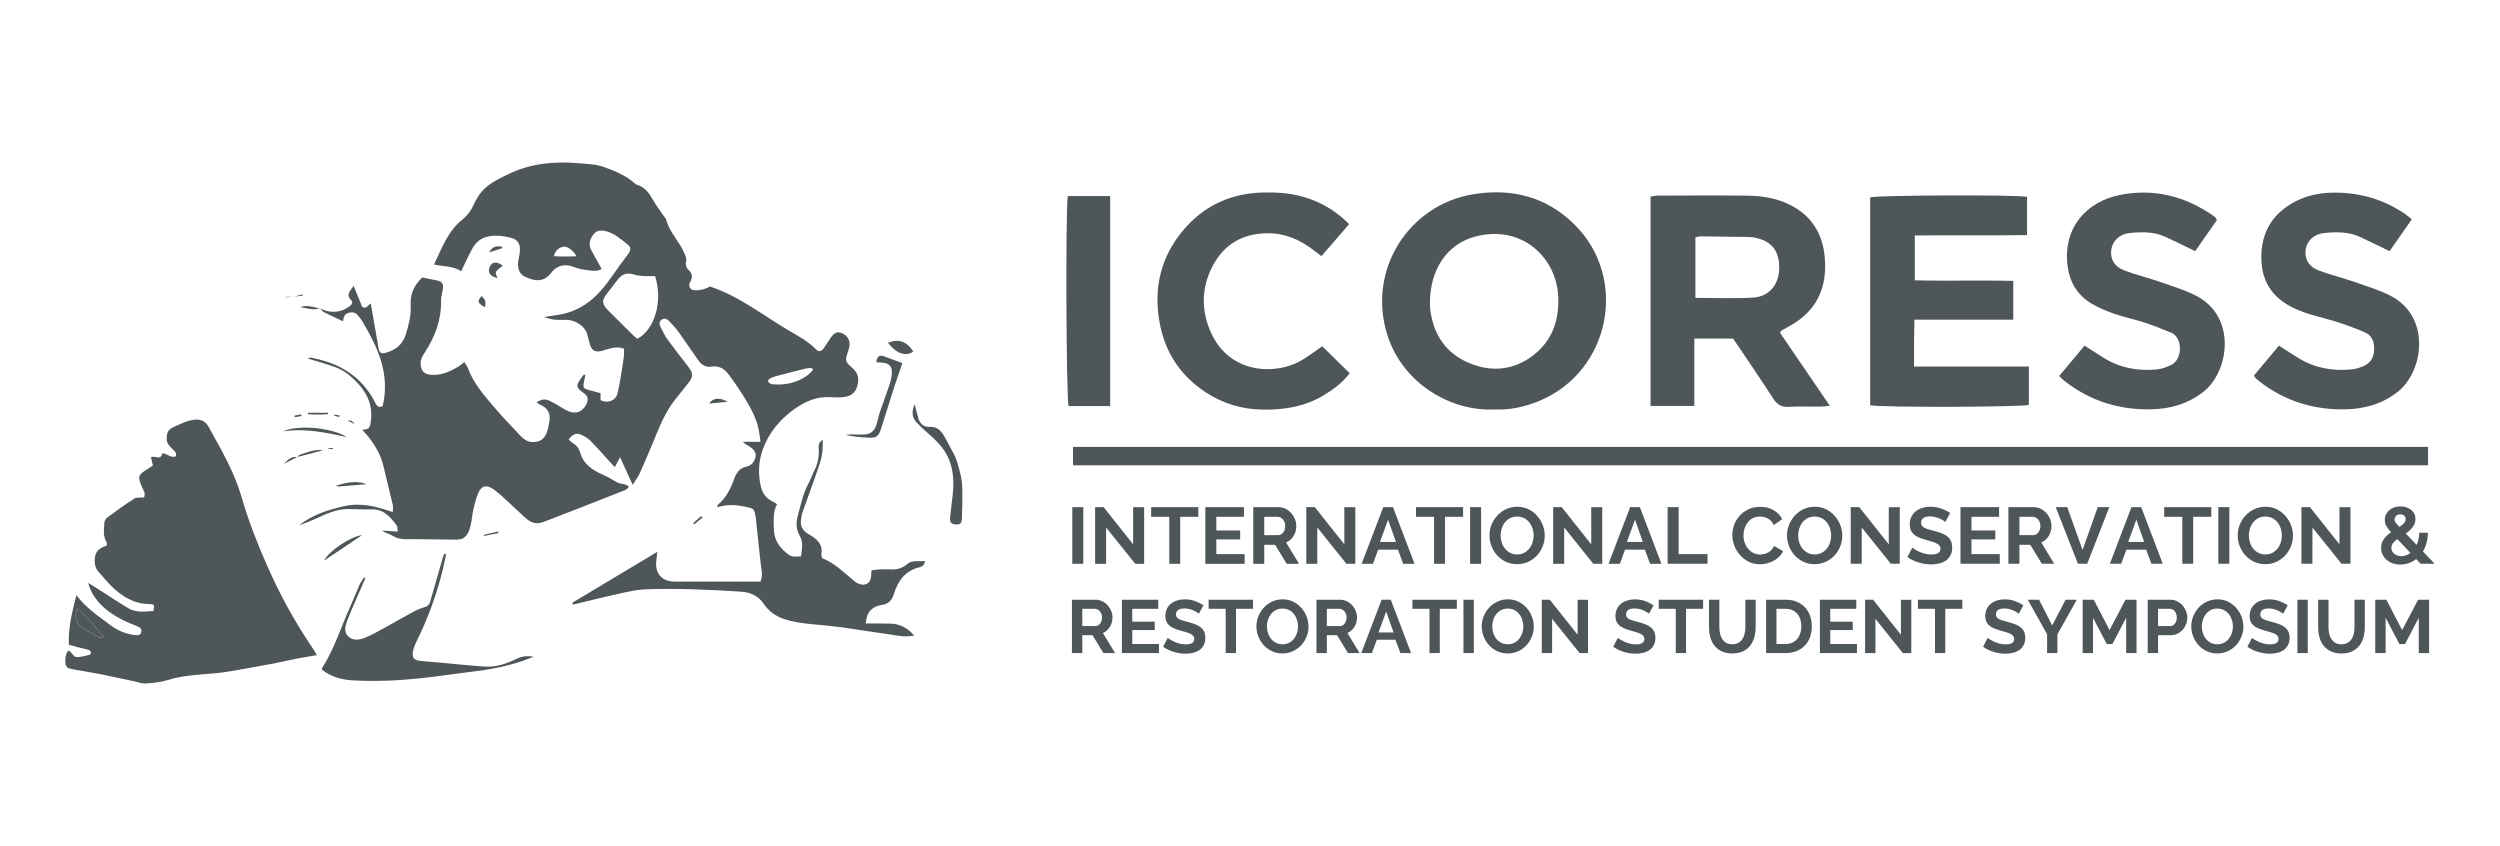 <?xml version="1.0" encoding="UTF-8"?>
<!DOCTYPE svg PUBLIC "-//W3C//DTD SVG 1.1//EN" "http://www.w3.org/Graphics/SVG/1.1/DTD/svg11.dtd">
<!-- Creator: CorelDRAW -->
<svg xmlns="http://www.w3.org/2000/svg" xml:space="preserve" width="461px" height="156px" style="shape-rendering:geometricPrecision; text-rendering:geometricPrecision; image-rendering:optimizeQuality; fill-rule:evenodd; clip-rule:evenodd"
viewBox="0 0 461 156"
 xmlns:xlink="http://www.w3.org/1999/xlink">
 <defs>
  <style type="text/css">
   <![CDATA[
    .fil0 {fill:none}
    .fil1 {fill:#4E565A}
    .fil2 {fill:#4E565A;fill-rule:nonzero}
   ]]>
  </style>
 </defs>
 <g id="Layer_x0020_1">
  <rect class="fil0" x="-0" y="-5.94024e-005" width="461" height="156"/>
  <g id="_256113544">
   <g>
    <path id="_259873312" class="fil1" d="M106.303 47.263c-0.647,-1.197 -1.729,-1.897 -2.453,-1.763 -0.856,0.16 -1.517,0.782 -1.716,1.746 1.343,0.084 2.655,0.059 4.169,0.016zm43.606 20.985c-0.058,-0.124 -0.115,-0.248 -0.172,-0.373 -0.39,0.026 -0.794,-0.007 -1.168,0.085 -1.823,0.447 -3.64,0.922 -5.456,1.399 -0.346,0.091 -0.698,0.203 -1.01,0.372 -0.206,0.112 -0.48,0.343 -0.482,0.523 -0.002,0.176 0.276,0.404 0.481,0.518 0.184,0.102 0.437,0.098 0.661,0.111 2.127,0.133 4.116,-0.314 5.902,-1.498 0.462,-0.306 0.83,-0.755 1.242,-1.138zm-29.11 -17.332c-0.727,0 -1.441,0.031 -2.152,-0.01 -0.53,-0.031 -1.075,-0.091 -1.58,-0.248 -1.428,-0.443 -2.286,-0.218 -3.207,0.956 -0.612,0.781 -1.181,1.595 -1.806,2.364 -1.151,1.416 -1.136,2.038 0.182,3.358 1.498,1.501 3.005,2.992 4.514,4.482 0.249,0.245 0.526,0.463 0.766,0.673 3.242,-1.758 4.75,-6.941 3.284,-11.574zm-61.761 5.937c2.056,1.097 4.052,0.671 5.41,-0.364 0.394,-0.3 0.729,-0.73 0.312,-1.135 -1.054,-1.023 -0.152,-1.749 0.455,-2.637 0.53,1.302 1.058,2.605 1.574,3.875 0.751,0.453 1.042,-0.276 1.579,-0.661 0.493,2.834 0.964,5.528 1.427,8.223 0.159,0.928 0.49,1.148 1.394,0.88 1.735,-0.513 3.034,-1.458 3.61,-3.292 0.556,-1.767 1.019,-3.512 0.929,-5.404 -0.104,-2.185 0.593,-3.642 2.114,-5.177 0.899,0.182 1.704,0.372 2.519,0.504 1.191,0.192 1.522,0.701 1.253,1.888 -0.148,0.654 -0.288,1.329 -0.279,1.994 0.045,3.46 -1.119,6.522 -2.958,9.381 -0.437,0.68 -0.871,1.342 -0.814,2.238 0.078,1.246 0.635,1.838 1.922,1.942 1.898,0.154 3.509,-0.602 5.068,-1.533 0.344,-0.206 0.64,-0.49 1.062,-0.819 0.249,0.416 0.534,0.761 0.681,1.157 0.979,2.641 2.768,4.748 4.547,6.844 1.576,1.856 3.253,3.629 4.929,5.396 0.643,0.678 1.323,1.34 2.399,1.359 1.319,0.023 2.191,-0.475 2.67,-1.798 0.244,-0.672 0.384,-1.393 0.482,-2.104 0.201,-1.472 -0.341,-2.364 -1.72,-2.996 -0.186,-0.086 -0.35,-0.22 -0.644,-0.407 0.825,-0.623 1.6,-0.673 2.369,-0.309 0.806,0.38 1.581,0.835 2.335,1.312 0.815,0.515 1.623,0.957 2.644,0.831 1.135,-0.14 2.29,-1.666 2.014,-2.768 -0.058,-0.231 -0.277,-0.442 -0.465,-0.615 -0.266,-0.242 -0.595,-0.416 -0.858,-0.66 -0.614,-0.573 -0.673,-0.926 -0.239,-1.668 0.261,-0.446 0.597,-0.848 0.899,-1.27 0.093,0.037 0.187,0.074 0.28,0.111 -0.093,0.456 -0.188,0.912 -0.278,1.369 -0.175,0.897 -0.039,1.125 0.829,1.359 0.733,0.198 1.469,0.386 2.253,0.591 0,0.466 0,0.896 0,1.312 1.382,0.618 2.774,0.106 3.123,-1.262 0.375,-1.476 0.581,-2.996 0.838,-4.501 0.144,-0.841 0.26,-1.687 0.355,-2.535 0.044,-0.39 0.008,-0.79 0.008,-1.202 -1.464,-0.545 -2.741,0.015 -4.017,0.381 -1.174,0.338 -1.909,0.028 -2.254,-1.113 -0.195,-0.644 -0.336,-1.304 -0.517,-1.953 -0.392,-1.404 -2.075,-2.587 -3.748,-2.633 -0.723,-0.02 -1.451,0.028 -2.17,-0.034 -0.67,-0.058 -1.33,-0.221 -2.014,-0.506 0.798,-0.118 1.595,-0.241 2.394,-0.353 2.472,-0.348 4.645,-1.354 6.529,-2.983 2.008,-1.737 3.427,-3.953 4.947,-6.088 0.524,-0.735 1.09,-1.44 1.607,-2.179 0.573,-0.819 0.56,-1.263 -0.202,-1.854 -1.133,-0.881 -2.212,-1.853 -3.642,-2.286 -1.087,-0.329 -1.935,-0.247 -2.487,0.458 -0.67,0.857 -1.05,1.825 -0.502,2.887 0.617,1.195 1.3,2.356 1.967,3.554 -1.013,0.584 -2.054,0.261 -3.054,0.154 -0.748,-0.08 -1.494,-0.309 -2.205,-0.569 -1.614,-0.588 -3.075,-0.204 -4.025,1.08 -1.401,1.894 -3.196,1.583 -4.943,0.734 -1.019,-0.495 -1.406,-1.755 -1.127,-3.07 0.14,-0.657 0.274,-1.333 0.274,-1.999 0,-1.223 -0.633,-1.848 -1.825,-2.123 -1.423,-0.329 -2.822,-0.507 -4.275,-0.141 -1.294,0.326 -2.131,1.172 -2.726,2.262 -0.73,1.339 -1.354,2.737 -2.014,4.09 -1.495,-1.027 -3.261,-0.834 -5.001,-1.249 1.43,-2.974 2.515,-6.109 5.204,-8.269 0.891,-0.716 1.591,-1.583 2.049,-2.653 0.265,-0.617 0.617,-1.203 0.982,-1.769 1.318,-2.04 3.47,-2.993 5.518,-3.988 4.095,-1.991 8.492,-2.377 12.97,-1.991 1.572,0.136 3.221,0.184 4.67,0.717 1.983,0.729 4.001,1.532 5.624,2.999 0.099,0.09 0.206,0.198 0.327,0.231 1.528,0.422 2.334,1.564 3.064,2.87 0.637,1.139 1.46,2.174 2.201,3.255 0.052,0.075 0.142,0.135 0.162,0.215 0.59,2.435 2.525,4.15 3.428,6.419 0.198,0.499 0.447,0.914 0.259,1.533 -0.116,0.384 0.072,1.06 0.371,1.33 0.823,0.745 0.921,1.471 0.369,2.39 -0.128,0.213 -0.16,0.546 -0.098,0.789 0.057,0.222 0.262,0.493 0.468,0.575 0.768,0.306 2.553,-0.063 3.282,-0.599 5.291,1.733 9.608,5.174 14.29,7.957 1.858,1.105 3.8,2.098 5.341,3.683 0.442,0.455 0.986,0.324 1.368,-0.225 0.437,-0.628 0.837,-1.282 1.269,-1.914 0.696,-1.016 1.233,-1.236 2.117,-0.889 0.957,0.376 1.538,1.364 1.366,2.382 -0.067,0.399 -0.178,0.795 -0.317,1.175 -0.512,1.4 -0.424,1.78 0.679,2.703 1.305,1.092 1.515,2.118 1.008,3.699 -0.42,1.309 -1.385,1.714 -2.558,1.839 -0.761,0.081 -1.54,0.069 -2.305,0.012 -2.525,-0.189 -4.692,0.787 -6.655,2.185 -2.619,1.867 -4.656,4.264 -5.789,7.327 -0.85,2.299 -0.954,4.645 -0.38,7.038 0.335,1.399 1.17,2.292 2.454,2.837 0.156,0.066 0.286,0.191 0.501,0.339 -0.767,1.489 -0.608,3.063 -0.577,4.631 0.037,1.806 0.9,3.18 2.23,4.292 0.929,0.776 1.152,0.797 2.777,0.701 0.135,-1.295 0.488,-2.592 -0.269,-3.874 -0.761,-1.29 -0.626,-2.561 -0.227,-4.006 0.515,-1.864 0.897,-3.745 1.825,-5.471 0.424,-0.789 0.715,-1.649 1.116,-2.452 0.64,-1.28 0.914,-2.619 0.822,-4.047 -0.036,-0.571 -0.051,-1.172 0.731,-1.657 0.05,1.495 -0.053,2.849 -0.45,4.084 -0.998,3.112 -2.178,6.164 -3.261,9.249 -0.162,0.462 -0.213,0.965 -0.288,1.454 -0.17,1.114 0.309,1.927 1.221,2.52 0.265,0.172 0.554,0.308 0.816,0.484 1.151,0.77 1.993,1.708 1.721,3.239 -0.023,0.13 0.001,0.271 0.018,0.405 0.011,0.088 0.049,0.173 0.119,0.405 2.278,0.862 4.03,2.646 5.933,4.227 0.302,0.252 0.679,0.458 1.056,0.571 1.072,0.323 1.892,-0.233 2.028,-1.335 0.044,-0.355 0.048,-0.715 0.079,-1.221 0.495,-0.06 0.97,-0.147 1.449,-0.166 0.723,-0.031 1.45,-0.052 2.171,-0.009 1.195,0.071 2.198,-0.281 3.099,-1.084 0.297,-0.265 0.797,-0.365 1.218,-0.41 0.625,-0.067 1.262,-0.018 1.968,-0.018 -0.15,0.601 -0.42,0.967 -1.032,1.111 -2.622,0.615 -3.989,2.49 -4.721,4.906 -0.353,1.161 -0.957,1.841 -2.205,2.043 -1.135,0.183 -2.182,0.672 -2.668,1.841 -0.175,0.422 -0.211,0.901 -0.36,1.582 1.696,0.007 3.174,-0.027 4.649,0.03 1.692,0.066 3.095,0.769 4.319,2.212 -1.114,0.189 -2.061,0.162 -3.028,0.004 -1.777,-0.288 -3.562,-0.523 -5.342,-0.787 -1.689,-0.251 -3.374,-0.544 -5.067,-0.759 -1.788,-0.227 -3.582,-0.404 -5.376,-0.564 -1.794,-0.16 -3.565,-0.406 -5.281,-0.988 -1.509,-0.513 -2.737,-1.419 -3.616,-2.718 -1.03,-1.519 -2.466,-2.178 -4.219,-2.293 -5.866,-0.386 -11.739,-0.638 -17.618,-0.437 -1.469,0.05 -2.938,0.39 -4.387,0.696 -2.189,0.463 -4.359,1.011 -6.536,1.527 -0.818,0.194 -1.633,0.399 -2.449,0.598 -0.046,-0.114 -0.092,-0.227 -0.138,-0.341 5.172,-3.097 10.343,-6.193 15.694,-9.397 -0.094,0.796 -0.178,1.328 -0.217,1.863 -0.162,2.229 1.089,3.596 3.337,3.625 1.674,0.022 3.348,0.007 5.022,0.007 3.123,0 6.244,-0.002 9.367,-0.002 0.492,0 0.984,0 1.498,0 0.514,-1.158 0.15,-2.222 0.043,-3.274 -0.246,-2.42 -0.519,-4.837 -0.78,-7.255 -0.048,-0.448 -0.058,-0.904 -0.14,-1.346 -0.312,-1.689 -0.34,-1.59 -2.057,-1.952 -1.67,-0.352 -3.296,-0.436 -5.028,0.131 0.055,-0.261 0.039,-0.416 0.106,-0.473 1.466,-1.232 2.331,-2.859 2.954,-4.616 0.43,-1.21 0.965,-2.145 2.396,-2.437 0.845,-0.173 1.468,-0.917 1.605,-1.846 0.131,-0.89 -0.492,-1.418 -1.134,-1.858 -0.381,-0.26 -0.839,-0.408 -1.221,-0.852 1.047,0 2.093,0 3.264,0 -0.134,-0.906 -0.2,-1.654 -0.361,-2.381 -0.505,-2.278 -1.661,-4.268 -2.883,-6.214 -0.816,-1.299 -1.695,-2.56 -2.606,-3.795 -0.793,-1.075 -1.788,-1.706 -3.254,-1.465 -0.938,0.154 -1.767,-0.322 -2.325,-1.112 -1.251,-1.769 -2.451,-3.575 -3.721,-5.332 -0.524,-0.726 -1.149,-1.384 -1.773,-2.03 -0.373,-0.387 -0.862,-0.53 -1.344,-0.156 -0.43,0.333 -0.416,0.796 -0.2,1.226 0.401,0.798 0.771,1.629 1.292,2.347 1.271,1.756 2.614,3.461 3.941,5.176 0.812,1.05 0.827,1.758 0.016,2.785 -0.814,1.027 -1.622,2.058 -2.446,3.076 -1.993,2.458 -3.069,5.387 -4.265,8.256 -0.762,1.827 -1.528,3.652 -2.351,5.452 -0.31,0.678 -0.783,1.282 -1.291,2.096 -0.803,-1.752 -1.504,-3.284 -2.326,-5.08 -0.38,0.711 -0.639,1.194 -0.976,1.827 -0.387,-0.418 -0.71,-0.764 -1.029,-1.113 -1.161,-1.267 -2.281,-2.572 -3.497,-3.782 -0.495,-0.492 -1.162,-0.857 -1.811,-1.137 -0.791,-0.341 -1.505,0.014 -2.16,0.948 0.259,0.221 0.497,0.494 0.793,0.664 0.719,0.412 1.126,1.054 1.345,1.804 0.557,1.903 1.959,2.961 3.64,3.764 0.689,0.329 1.392,0.634 2.048,1.021 0.7,0.412 1.343,0.893 2.213,0.935 0.334,0.016 0.656,0.259 1.047,0.425 -0.235,0.643 -0.84,0.76 -1.272,0.931 -4.579,1.827 -9.177,3.607 -13.775,5.386 -0.543,0.21 -1.107,0.446 -1.676,0.487 -1.004,0.073 -1.805,-0.473 -2.514,-1.127 -1.262,-1.165 -2.499,-2.356 -3.767,-3.514 -0.6,-0.549 -1.223,-1.077 -1.877,-1.56 -1.335,-0.988 -2.358,-0.725 -2.949,0.8 -0.355,0.915 -0.612,1.875 -0.827,2.833 -0.225,1.007 -0.277,2.056 -0.53,3.054 -0.433,1.701 -1.028,2.601 -2.771,2.559 -2.125,-0.051 -4.25,-0.058 -6.375,-0.082 -0.769,-0.009 -1.54,-0.041 -2.307,-0.008 -1.057,0.045 -2.034,-0.076 -2.972,-0.665 -0.58,-0.364 -1.314,-0.481 -1.931,-0.925 0.914,0.056 1.827,0.113 2.921,0.181 -0.066,-0.48 -0.001,-0.891 -0.175,-1.124 -1.177,-1.574 -2.406,-3.059 -4.682,-2.97 -1.481,0.058 -2.969,-0.073 -4.453,-0.051 -2.03,0.03 -3.829,0.873 -5.631,1.695 -1.05,0.478 -2.115,0.926 -3.214,1.286 2.425,-1.922 5.234,-2.827 8.234,-3.51 3.119,-0.709 5.952,0.005 9.026,1.093 0,-0.589 0.072,-0.982 -0.011,-1.339 -0.557,-2.397 -1.167,-4.78 -1.72,-7.177 -0.501,-2.175 -1.835,-4.498 -3.91,-6.664 0.393,-0.082 0.884,-0.049 1.148,-0.278 0.26,-0.226 0.349,-0.708 0.409,-1.094 0.611,-3.907 -1.358,-6.614 -4.198,-8.891 -1.436,-1.152 -3.196,-1.593 -4.905,-2.133 -0.759,-0.239 -1.523,-0.459 -2.524,-0.759 0.336,-0.102 0.48,-0.198 0.598,-0.174 2.252,0.461 4.433,1.127 6.409,2.339 2.411,1.479 4.229,3.518 5.481,6.039 0.333,0.67 0.671,0.899 1.35,0.568 1.042,-4.312 0.075,-8.303 -1.835,-12.143 -0.561,-1.127 -1.187,-2.224 -1.815,-3.317 -0.245,-0.427 -0.572,-0.807 -0.867,-1.205 -0.475,-0.643 -1.135,-0.708 -1.825,-0.504 -0.619,0.183 -0.904,0.703 -0.955,1.546 -1.197,-0.565 -2.402,-1.111 -3.58,-1.712 -0.267,-0.136 -0.433,-0.467 -0.647,-0.708l-0.003 0.019z"/>
    <path id="_259873048" class="fil1" d="M14.273 112.16c-0.519,1.407 -0.436,2.639 0.755,3.467 1.06,0.738 2.225,1.326 3.358,1.955 0.118,0.065 0.33,-0.041 0.748,-0.106 -1.652,-1.896 -3.059,-3.76 -4.861,-5.316zm44.172 8.649c-1.384,0.237 -2.532,0.412 -3.672,0.633 -1.275,0.247 -2.541,0.537 -3.813,0.804 -0.35,0.074 -0.704,0.132 -1.056,0.197 -2.117,0.39 -4.23,0.797 -6.351,1.161 -1.284,0.221 -2.574,0.431 -3.87,0.548 -2.961,0.269 -5.932,0.357 -8.815,1.264 -1.271,0.4 -2.65,0.53 -3.99,0.611 -0.735,0.045 -1.493,-0.259 -2.239,-0.416 -1.973,-0.416 -3.944,-0.848 -5.92,-1.251 -1.054,-0.215 -2.118,-0.384 -3.178,-0.576 -0.971,-0.176 -1.953,-0.312 -2.904,-0.565 -0.244,-0.064 -0.522,-0.487 -0.556,-0.772 -0.102,-0.854 -0.035,-1.708 0.478,-2.453 0.105,0.018 0.217,0.002 0.27,0.051 0.416,0.381 0.796,1.066 1.232,1.101 0.818,0.067 1.67,-0.226 2.5,-0.41 0.106,-0.023 0.255,-0.312 0.219,-0.425 -0.059,-0.184 -0.227,-0.416 -0.397,-0.466 -0.689,-0.204 -1.397,-0.339 -2.095,-0.513 -0.513,-0.127 -1.022,-0.275 -1.592,-0.43 -0.139,-3.136 0.605,-6.032 1.392,-9.151 1.786,2.379 4.053,3.855 6.208,5.476 1.375,1.035 2.86,1.673 4.549,1.878 0.509,0.061 1.048,0.081 1.203,-0.562 0.148,-0.613 -0.248,-0.866 -0.77,-1.07 -2.148,-0.84 -4.236,-1.807 -5.992,-3.344 -1.369,-1.197 -2.453,-2.598 -3.03,-4.634 0.452,0.265 0.704,0.402 0.945,0.555 2.125,1.356 4.227,2.752 6.381,4.063 1.471,0.896 3.117,0.666 4.717,0.559 0.236,-1.071 0.159,-1.27 -0.703,-1.278 -2.911,-0.026 -5.159,-1.422 -7.128,-3.389 -0.766,-0.766 -1.431,-1.631 -2.178,-2.418 -0.599,-0.629 -0.817,-1.349 -0.826,-2.208 -0.012,-1.227 0.455,-2.091 1.617,-2.544 0.201,-0.079 0.403,-0.158 0.594,-0.233 0,-0.247 0.069,-0.467 -0.011,-0.593 -0.702,-1.127 -0.492,-2.366 -0.421,-3.571 0.02,-0.348 0.248,-0.794 0.525,-0.999 1.632,-1.209 3.275,-2.411 4.989,-3.497 0.45,-0.285 1.165,-0.152 1.796,-0.215 0.336,-0.683 -0.079,-1.268 -0.344,-1.872 -0.883,-2.007 -0.796,-2.279 1.119,-3.442 0.266,-0.162 0.522,-0.343 0.871,-0.573 -0.122,-0.515 -0.24,-1.018 -0.354,-1.504 0.624,-0.463 1.804,0.708 2.091,-0.747 0.87,0.017 1.565,0.938 2.499,0.553 0.205,-0.81 -0.436,-1.091 -0.809,-1.503 -0.426,-0.47 -0.848,-0.876 -0.887,-1.603 -0.056,-1.059 0.202,-1.812 1.246,-2.281 1.272,-0.57 2.495,-1.225 3.919,-1.371 1.123,-0.115 1.989,0.3 2.511,1.24 2.355,4.239 4.809,8.41 6.171,13.148 1.262,4.389 2.952,8.647 4.806,12.832 2.288,5.164 4.993,10.091 8.164,14.764 0.273,0.402 0.511,0.827 0.889,1.441z"/>
    <path id="_257066416" class="fil1" d="M82.255 102.222c-0.215,0.997 -0.406,2 -0.651,2.99 -1.106,4.474 -2.68,8.777 -4.719,12.912 -0.277,0.563 -0.54,1.152 -0.68,1.76 -0.326,1.406 0.096,1.909 1.541,2.012 1.079,0.076 2.157,0.172 3.235,0.27 2.788,0.251 5.572,0.567 8.365,0.744 2.019,0.127 3.925,-0.446 5.733,-1.342 0.947,-0.469 1.932,-0.743 3.3,-0.451 -0.826,0.311 -1.41,0.547 -2.004,0.751 -2.995,1.027 -6.081,1.611 -9.222,1.979 -3.137,0.366 -6.259,0.87 -9.399,1.204 -4.275,0.455 -8.563,0.654 -12.867,0.398 -2.044,-0.122 -3.886,-0.701 -5.507,-1.95 -0.005,-0.099 -0.045,-0.21 -0.007,-0.27 2.298,-3.6 3.542,-7.684 5.287,-11.537 0.576,-1.272 1.063,-2.583 1.636,-3.857 0.217,-0.481 0.56,-0.907 0.844,-1.358 0.084,0.037 0.167,0.075 0.251,0.113 -0.3,0.686 -0.603,1.369 -0.899,2.057 -0.837,1.944 -1.729,3.867 -2.481,5.844 -0.344,0.905 -0.64,1.989 0.166,2.816 0.877,0.898 2.052,0.704 3.061,0.317 1.214,-0.465 2.355,-1.134 3.502,-1.761 1.862,-1.015 3.694,-2.085 5.56,-3.091 0.629,-0.34 1.304,-0.632 1.994,-0.806 0.634,-0.16 0.893,-0.54 1.051,-1.095 0.78,-2.726 1.562,-5.451 2.35,-8.175 0.058,-0.199 0.165,-0.384 0.249,-0.574 0.103,0.033 0.207,0.067 0.311,0.101z"/>
    <path id="_84292984" class="fil1" d="M168.672 74.524c0.239,0.934 0.433,1.761 0.663,2.578 0.289,1.025 0.976,1.656 2.055,1.603 1.221,-0.061 1.98,0.526 2.555,1.45 0.523,0.839 0.963,1.73 1.427,2.605 0.337,0.637 0.733,1.259 0.958,1.935 0.379,1.147 0.715,2.32 0.935,3.506 0.172,0.927 0.183,1.89 0.191,2.838 0.011,1.49 -0.014,2.983 -0.076,4.471 -0.044,1.058 -0.276,1.252 -1.172,1.194 -0.825,-0.053 -1.091,-0.377 -0.997,-1.403 0.128,-1.394 0.336,-2.779 0.478,-4.172 0.22,-2.176 0.153,-4.311 -0.688,-6.393 -0.865,-2.145 -2.493,-3.619 -4.158,-5.09 -0.641,-0.566 -1.273,-1.151 -1.852,-1.78 -0.905,-0.984 -0.86,-2.092 -0.319,-3.342z"/>
    <path id="_85537120" class="fil1" d="M166.402 66.958c-0.591,1.731 -1.149,3.294 -1.66,4.874 -0.771,2.39 -1.508,4.792 -2.264,7.188 -0.455,1.441 -0.867,1.76 -2.341,1.692 -1.389,-0.064 -2.775,-0.191 -4.169,-0.501 0.251,-0.036 0.501,-0.103 0.753,-0.105 0.857,-0.004 1.716,0.05 2.572,0.017 1.212,-0.047 1.926,-0.589 2.294,-1.735 0.261,-0.812 0.414,-1.658 0.686,-2.465 0.559,-1.659 1.191,-3.295 1.74,-4.958 0.225,-0.677 0.4,-1.394 0.443,-2.103 0.081,-1.317 -0.505,-1.909 -1.811,-1.996 -0.355,-0.024 -0.711,-0.046 -1.071,-0.069 0.177,-1.114 0.563,-1.403 1.451,-1.088 1.099,0.389 2.187,0.807 3.378,1.25z"/>
    <path id="_85537912" class="fil1" d="M163.729 63.201c2.003,-0.776 3.467,-0.27 4.673,1.617 -1.325,1.008 -3.165,0.372 -4.673,-1.617z"/>
    <path id="_257072680" class="fil1" d="M63.966 80.604c-3.912,-0.865 -7.801,-1.674 -11.826,-1.046 3.088,-1.392 9.426,-0.558 11.826,1.046z"/>
    <path id="_257079352" class="fil1" d="M66.768 98.682c-2.334,1.564 -4.677,3.135 -7.016,4.704 0.786,-1.71 5.013,-4.541 7.016,-4.704z"/>
    <path id="_257078920" class="fil1" d="M91.758 51.295c-0.79,-0.217 -1.502,-0.512 -1.598,-1.29 -0.054,-0.444 0.226,-1.143 0.585,-1.38 0.646,-0.427 1.355,-0.089 1.977,0.357 -1.522,1.153 -1.522,1.153 -0.965,2.313z"/>
    <path id="_257076256" class="fil1" d="M67.623 89.285c-1.706,0.144 -3.41,0.289 -5.116,0.424 -0.123,0.01 -0.251,-0.065 -0.585,-0.159 2.013,-0.579 3.825,-0.993 5.701,-0.265z"/>
    <path id="_257076400" class="fil1" d="M134.186 74.082c-1.244,0.122 -2.325,0.227 -3.428,0.335 0.721,-1.05 1.845,-1.191 3.428,-0.335z"/>
    <path id="_257075104" class="fil1" d="M88.838 54.576c0.75,0.903 0.75,0.903 0.591,2.081 -1.37,-0.742 -1.501,-1.142 -0.591,-2.081z"/>
    <path id="_257074576" class="fil1" d="M54.863 84.308c0.114,-0.145 0.2,-0.376 0.346,-0.423 1.419,-0.457 2.804,-1.098 4.371,-0.869 -1.583,0.42 -3.165,0.84 -4.747,1.26l0.03 0.032z"/>
    <path id="_257073616" class="fil1" d="M92.615 45.763c-0.778,0.248 -1.556,0.496 -2.426,0.773 0.618,-1.025 1.167,-1.247 2.392,-1.045 0.011,0.09 0.022,0.181 0.034,0.271z"/>
    <path id="_257073016" class="fil1" d="M56.801 76.106c1.225,0 2.449,0 3.674,0 0.001,0.09 0.003,0.181 0.005,0.272 -1.226,0.101 -2.455,0.088 -3.685,-0.001 0.002,-0.09 0.005,-0.181 0.007,-0.27z"/>
    <path id="_257072896" class="fil1" d="M59.041 56.834c-0.424,0.074 -0.856,0.238 -1.271,0.203 -0.755,-0.063 -1.501,-0.244 -2.38,-0.398 0.683,-0.259 1.292,-0.247 1.917,-0.118 0.573,0.12 1.147,0.231 1.726,0.34 0.005,-0.007 0.009,-0.026 0.009,-0.026z"/>
    <path id="_257073040" class="fil1" d="M91.938 98.3c-0.899,0.177 -1.799,0.353 -2.699,0.531 -0.015,-0.067 -0.031,-0.135 -0.047,-0.202 0.889,-0.207 1.778,-0.414 2.667,-0.621 0.026,0.097 0.053,0.194 0.079,0.292z"/>
    <path id="_257071240" class="fil1" d="M54.833 84.276c-0.823,0.415 -1.647,0.83 -2.47,1.246 0.696,-0.718 1.396,-1.439 2.496,-1.217 0.003,0.003 -0.027,-0.029 -0.027,-0.029z"/>
    <path id="_257070880" class="fil1" d="M129.545 95.432c-0.51,0.418 -1.019,0.835 -1.528,1.252 -0.067,-0.073 -0.133,-0.145 -0.201,-0.218 0.486,-0.431 0.972,-0.863 1.458,-1.295 0.09,0.087 0.181,0.174 0.271,0.26z"/>
    <path id="_257070856" class="fil1" d="M55.57 76.7c-0.403,0.08 -0.805,0.16 -1.208,0.239 -0.022,-0.098 -0.044,-0.196 -0.066,-0.294 0.414,-0.081 0.827,-0.161 1.241,-0.241 0.011,0.099 0.023,0.197 0.033,0.296z"/>
    <path id="_256111192" class="fil1" d="M54.1 54.732c0.559,-0.153 1.118,-0.307 1.678,-0.46 0.018,0.079 0.036,0.158 0.054,0.236 -0.586,0.069 -1.173,0.137 -1.759,0.206l0.027 0.018z"/>
    <path id="_256112248" class="fil1" d="M62.575 76.91c-0.315,-0.078 -0.63,-0.156 -0.945,-0.234 0.015,-0.074 0.029,-0.148 0.045,-0.222 0.317,0.051 0.635,0.103 0.953,0.154 -0.018,0.1 -0.035,0.201 -0.053,0.302z"/>
    <path id="_256111816" class="fil1" d="M65.383 78.218c-0.365,-0.194 -0.731,-0.386 -1.27,-0.672 0.749,-0.141 0.992,0.302 1.27,0.672z"/>
    <path id="_256111144" class="fil1" d="M54.073 54.714c-0.443,0.041 -0.886,0.081 -1.329,0.122 -0.003,-0.037 -0.005,-0.073 -0.008,-0.11 0.452,0 0.903,0 1.359,0.003 0.005,0.003 -0.023,-0.015 -0.023,-0.015z"/>
    <path id="_256110928" class="fil1" d="M61.422 82.803c-0.291,0 -0.581,0 -0.872,0 -0.003,-0.043 -0.007,-0.085 -0.011,-0.128 0.278,-0.027 0.557,-0.054 0.835,-0.081 0.016,0.07 0.032,0.139 0.048,0.208z"/>
    <path id="_256126864" class="fil1" d="M14.273 112.16c1.801,1.556 3.208,3.42 4.861,5.316 -0.418,0.066 -0.63,0.171 -0.748,0.106 -1.132,-0.629 -2.298,-1.217 -3.358,-1.955 -1.19,-0.828 -1.273,-2.061 -0.755,-3.467z"/>
   </g>
   <g>
    <g>
     <path id="_256126264" class="fil1" d="M312.63 54.924c3.696,0 7.175,0.151 10.632,-0.047 2.914,-0.167 4.711,-2.318 4.819,-5.203 0.12,-3.25 -1.267,-5.14 -4.294,-5.818 -0.422,-0.096 -0.86,-0.148 -1.292,-0.156 -2.979,-0.05 -5.959,-0.089 -8.938,-0.114 -0.287,-0.002 -0.576,0.112 -0.927,0.185 0,3.732 0,7.368 0,11.153zm15.609 6.436c2.968,4.353 5.999,8.798 9.17,13.45 -0.717,0.079 -1.181,0.17 -1.645,0.174 -1.992,0.017 -3.987,-0.078 -5.973,0.038 -1.365,0.08 -2.137,-0.477 -2.843,-1.574 -2.087,-3.242 -4.269,-6.423 -6.416,-9.626 -0.31,-0.462 -0.636,-0.912 -0.967,-1.388 -2.328,0 -4.618,0 -7.131,0 0,4.139 0,8.218 0,12.425 -2.793,0 -5.367,0 -8.073,0 0,-12.869 0,-25.661 0,-38.612 0.442,-0.059 0.912,-0.176 1.382,-0.177 5.476,-0.014 10.952,-0.05 16.428,0.008 2.685,0.029 5.324,0.433 7.784,1.639 4.128,2.024 6.202,5.415 6.544,9.911 0.155,2.055 0.02,4.108 -0.7,6.071 -1.085,2.95 -3.173,4.999 -5.89,6.472 -0.487,0.264 -0.97,0.538 -1.45,0.816 -0.046,0.026 -0.065,0.103 -0.22,0.371z"/>
     <path id="_256122688" class="fil1" d="M263.677 55.859c0.007,0.158 -0.005,0.722 0.067,1.275 0.594,4.625 2.925,8.075 7.257,9.85 4.141,1.696 8.227,1.267 11.804,-1.525 3.51,-2.74 4.749,-6.542 4.525,-10.907 -0.361,-7.016 -6.701,-13.285 -15.435,-10.886 -5.076,1.395 -8.217,6.059 -8.218,12.194zm11.897 19.646c-7.906,0.393 -16.785,-4.654 -19.691,-13.562 -3.924,-12.03 3.847,-24.16 15.746,-26.119 7.129,-1.173 13.526,0.45 18.715,5.585 10.038,9.932 6.554,27.125 -6.498,32.517 -2.674,1.104 -5.445,1.718 -8.272,1.578z"/>
     <path id="_256115128" class="fil1" d="M374.122 67.591c0,2.515 0,4.792 0,7.066 -1.35,0.424 -27.259,0.503 -29.262,0.071 0,-12.767 0,-25.555 0,-38.338 1.334,-0.402 26.614,-0.506 28.926,-0.104 0,2.246 0,4.519 0,7.062 -6.831,0.115 -13.696,-0.007 -20.697,0.07 0,2.736 0,5.369 0,8.268 6.03,0.165 12.082,-0.041 18.162,0.113 0,2.47 0,4.739 0,7.146 -6.072,0 -12.025,0 -18.227,0 -0.027,1.528 -0.062,2.926 -0.075,4.324 -0.013,1.361 -0.003,2.723 -0.003,4.322 7.104,0 14.089,0 21.175,0z"/>
     <path id="_256114696" class="fil1" d="M408.789 40.595c-1.352,1.935 -2.695,3.86 -3.994,5.721 -1.937,-0.936 -3.707,-1.829 -5.509,-2.65 -2.112,-0.962 -4.364,-0.92 -6.599,-0.693 -1.819,0.185 -3.104,1.42 -3.357,3.005 -0.264,1.651 0.472,3.137 2.271,3.841 2.133,0.834 4.383,1.363 6.551,2.11 2.224,0.768 4.497,1.469 6.601,2.5 7.798,3.819 6.315,14.051 1.594,17.786 -2.869,2.269 -6.17,3.197 -9.714,3.268 -5.909,0.118 -11.274,-1.573 -15.96,-5.246 -0.287,-0.226 -0.539,-0.495 -0.966,-0.891 1.57,-1.879 3.1,-3.712 4.684,-5.61 1.256,0.801 2.388,1.541 3.536,2.255 3.025,1.882 6.35,2.466 9.842,2.125 0.899,-0.088 1.814,-0.432 2.632,-0.838 2.121,-1.053 2.097,-5.035 -0.024,-5.923 -1.655,-0.693 -3.332,-1.349 -5.036,-1.907 -1.767,-0.579 -3.608,-0.94 -5.364,-1.549 -1.459,-0.506 -2.916,-1.107 -4.242,-1.888 -2.681,-1.579 -4.13,-3.974 -4.494,-7.114 -0.818,-7.032 3.632,-11.745 9.648,-12.945 6.305,-1.258 12.079,0.223 17.321,3.887 0.149,0.105 0.276,0.246 0.404,0.378 0.041,0.042 0.054,0.109 0.177,0.378z"/>
     <path id="_256113952" class="fil1" d="M444.742 40.437c-1.456,2.087 -2.8,4.013 -4.103,5.88 -1.928,-0.931 -3.697,-1.824 -5.498,-2.647 -2.111,-0.964 -4.364,-0.922 -6.599,-0.698 -1.823,0.181 -3.109,1.411 -3.368,2.995 -0.271,1.65 0.467,3.143 2.261,3.847 2.132,0.835 4.381,1.366 6.55,2.114 2.225,0.768 4.498,1.466 6.603,2.496 7.811,3.823 6.321,14.051 1.611,17.785 -2.867,2.273 -6.166,3.203 -9.712,3.275 -5.909,0.121 -11.274,-1.569 -15.964,-5.238 -0.196,-0.152 -0.388,-0.312 -0.565,-0.484 -0.086,-0.082 -0.132,-0.205 -0.325,-0.514 1.482,-1.773 3.012,-3.606 4.601,-5.509 1.247,0.797 2.38,1.533 3.526,2.247 3.023,1.884 6.346,2.457 9.839,2.139 0.786,-0.072 1.589,-0.324 2.311,-0.654 1.232,-0.564 1.835,-1.58 1.877,-2.971 0.044,-1.435 -0.352,-2.63 -1.726,-3.221 -1.591,-0.684 -3.219,-1.295 -4.867,-1.829 -1.77,-0.574 -3.585,-1.004 -5.371,-1.53 -0.713,-0.211 -1.41,-0.488 -2.097,-0.774 -4.248,-1.763 -6.691,-4.787 -6.737,-9.541 -0.047,-4.847 2.121,-8.322 6.389,-10.515 2.083,-1.07 4.351,-1.513 6.664,-1.561 4.919,-0.1 9.464,1.176 13.539,3.986 0.35,0.241 0.668,0.528 1.159,0.922z"/>
     <path id="_256113928" class="fil1" d="M248.789 41.323c-1.734,2.003 -3.358,3.879 -5.123,5.917 -0.565,-0.434 -1.082,-0.839 -1.608,-1.234 -2.498,-1.88 -5.237,-3.049 -8.438,-2.994 -4.933,0.083 -8.404,2.421 -10.403,6.848 -1.697,3.761 -1.622,7.62 0.05,11.391 3.409,7.688 11.815,7.958 16.542,5.306 1.399,-0.785 2.671,-1.799 4.003,-2.708 1.641,1.609 3.306,3.241 5.072,4.972 -1.292,1.721 -3.006,3.006 -4.863,4.113 -3.418,2.039 -7.153,2.65 -11.092,2.604 -3.856,-0.045 -7.372,-1.091 -10.557,-3.171 -5.151,-3.363 -8.001,-8.187 -8.759,-14.281 -0.777,-6.242 0.988,-11.714 5.181,-16.321 3.686,-4.05 8.393,-6.083 13.884,-6.259 2.559,-0.081 5.09,0.069 7.573,0.766 3.24,0.909 6.034,2.559 8.538,5.051z"/>
     <path id="_256114336" class="fil1" d="M196.899 36.155c2.632,0 5.16,0 7.815,0 0,12.933 0,25.772 0,38.724 -2.614,0 -5.143,0 -7.669,0 -0.423,-1.285 -0.577,-35.778 -0.146,-38.724z"/>
    </g>
    <g>
     <path id="_256114000" class="fil2" d="M197.731 103.959l0 -10.442 2.03 0 0 10.442 -2.03 0zm6.236 -6.691l0 6.691 -2.03 0 0 -10.442 1.574 0 5.441 6.853 0 -6.839 2.029 0 0 10.427 -1.647 0 -5.368 -6.691zm17.001 -1.971l-3.338 0 0 8.662 -2.015 0 0 -8.662 -3.338 0 0 -1.78 8.692 0 0 1.78zm8.544 6.883l0 1.779 -7.25 0 0 -10.442 7.118 0 0 1.78 -5.088 0 0 2.515 4.397 0 0 1.647 -4.397 0 0 2.721 5.221 0zm1.588 1.779l0 -10.442 4.618 0c0.48,0 0.924,0.101 1.331,0.302 0.407,0.201 0.757,0.466 1.052,0.794 0.294,0.328 0.525,0.701 0.691,1.118 0.167,0.417 0.25,0.836 0.25,1.257 0,0.676 -0.169,1.292 -0.507,1.846 -0.338,0.554 -0.797,0.954 -1.375,1.198l2.383 3.927 -2.279 0 -2.133 -3.5 -2 0 0 3.5 -2.03 0zm2.03 -5.28l2.544 0c0.187,0 0.36,-0.044 0.522,-0.132 0.162,-0.088 0.302,-0.208 0.419,-0.36 0.118,-0.152 0.211,-0.331 0.279,-0.537 0.069,-0.206 0.103,-0.426 0.103,-0.662 0,-0.245 -0.039,-0.471 -0.118,-0.677 -0.079,-0.206 -0.184,-0.385 -0.316,-0.537 -0.132,-0.152 -0.284,-0.27 -0.456,-0.353 -0.171,-0.083 -0.346,-0.125 -0.522,-0.125l-2.456 0 0 3.383zm9.78 -1.412l0 6.691 -2.03 0 0 -10.442 1.574 0 5.441 6.853 0 -6.839 2.029 0 0 10.427 -1.647 0 -5.368 -6.691zm12.162 -3.75l1.794 0 3.971 10.442 -2.088 0 -0.971 -2.603 -3.647 0 -0.956 2.603 -2.088 0 3.986 -10.442zm2.338 6.412l-1.441 -4.103 -1.5 4.103 2.941 0zm12.383 -4.633l-3.338 0 0 8.662 -2.015 0 0 -8.662 -3.338 0 0 -1.78 8.692 0 0 1.78zm1.294 8.662l0 -10.442 2.029 0 0 10.442 -2.029 0zm8.662 0.074c-0.765,0 -1.458,-0.15 -2.081,-0.449 -0.623,-0.299 -1.157,-0.696 -1.603,-1.191 -0.446,-0.495 -0.792,-1.061 -1.037,-1.699 -0.245,-0.637 -0.368,-1.289 -0.368,-1.956 0,-0.696 0.13,-1.363 0.39,-2 0.26,-0.637 0.617,-1.201 1.073,-1.691 0.456,-0.49 0.998,-0.88 1.625,-1.169 0.627,-0.289 1.309,-0.434 2.044,-0.434 0.755,0 1.444,0.154 2.066,0.463 0.622,0.309 1.154,0.713 1.596,1.214 0.441,0.5 0.784,1.069 1.03,1.706 0.245,0.637 0.368,1.284 0.368,1.941 0,0.696 -0.128,1.36 -0.382,1.993 -0.255,0.632 -0.608,1.191 -1.059,1.677 -0.451,0.485 -0.99,0.873 -1.617,1.162 -0.628,0.289 -1.309,0.434 -2.044,0.434zm-3.03 -5.294c0,0.451 0.069,0.887 0.206,1.309 0.137,0.422 0.336,0.794 0.596,1.118 0.26,0.324 0.578,0.583 0.956,0.78 0.377,0.196 0.806,0.294 1.287,0.294 0.49,0 0.924,-0.101 1.301,-0.302 0.378,-0.201 0.696,-0.468 0.956,-0.802 0.26,-0.333 0.456,-0.708 0.588,-1.125 0.132,-0.417 0.198,-0.841 0.198,-1.272 0,-0.451 -0.071,-0.888 -0.213,-1.309 -0.142,-0.422 -0.343,-0.794 -0.603,-1.118 -0.26,-0.323 -0.579,-0.581 -0.956,-0.772 -0.377,-0.191 -0.801,-0.287 -1.272,-0.287 -0.49,0 -0.927,0.1 -1.309,0.301 -0.382,0.201 -0.701,0.466 -0.956,0.794 -0.255,0.328 -0.449,0.701 -0.581,1.118 -0.133,0.417 -0.199,0.841 -0.199,1.272zm11.721 -1.471l0 6.691 -2.03 0 0 -10.442 1.574 0 5.441 6.853 0 -6.839 2.029 0 0 10.427 -1.647 0 -5.368 -6.691zm12.162 -3.75l1.794 0 3.971 10.442 -2.088 0 -0.971 -2.603 -3.647 0 -0.956 2.603 -2.088 0 3.986 -10.442zm2.338 6.412l-1.441 -4.103 -1.5 4.103 2.941 0zm4.574 4.029l0 -10.442 2.03 0 0 8.662 5.323 0 0 1.779 -7.353 0zm11.925 -5.294c0,-0.637 0.115,-1.267 0.346,-1.89 0.23,-0.622 0.566,-1.179 1.007,-1.669 0.441,-0.49 0.981,-0.888 1.618,-1.191 0.638,-0.304 1.363,-0.456 2.177,-0.456 0.961,0 1.792,0.211 2.493,0.632 0.701,0.422 1.223,0.971 1.566,1.647l-1.559 1.074c-0.137,-0.294 -0.304,-0.542 -0.5,-0.743 -0.196,-0.201 -0.407,-0.36 -0.632,-0.478 -0.226,-0.118 -0.461,-0.204 -0.706,-0.257 -0.245,-0.054 -0.486,-0.081 -0.721,-0.081 -0.51,0 -0.953,0.103 -1.331,0.309 -0.378,0.206 -0.691,0.473 -0.941,0.802 -0.25,0.328 -0.439,0.701 -0.566,1.117 -0.128,0.417 -0.191,0.831 -0.191,1.243 0,0.461 0.074,0.904 0.221,1.331 0.147,0.427 0.355,0.802 0.625,1.125 0.27,0.323 0.593,0.583 0.971,0.78 0.377,0.196 0.792,0.294 1.243,0.294 0.235,0 0.48,-0.029 0.735,-0.088 0.255,-0.059 0.497,-0.152 0.728,-0.279 0.23,-0.128 0.444,-0.292 0.64,-0.493 0.196,-0.201 0.353,-0.444 0.471,-0.728l1.662 0.956c-0.167,0.392 -0.405,0.738 -0.713,1.037 -0.309,0.299 -0.657,0.551 -1.044,0.757 -0.387,0.206 -0.802,0.363 -1.243,0.471 -0.441,0.108 -0.873,0.162 -1.294,0.162 -0.745,0 -1.427,-0.157 -2.044,-0.471 -0.618,-0.314 -1.149,-0.723 -1.596,-1.228 -0.446,-0.505 -0.794,-1.078 -1.044,-1.721 -0.25,-0.642 -0.375,-1.297 -0.375,-1.963zm15.177 5.368c-0.765,0 -1.458,-0.15 -2.081,-0.449 -0.623,-0.299 -1.157,-0.696 -1.603,-1.191 -0.446,-0.495 -0.792,-1.061 -1.037,-1.699 -0.245,-0.637 -0.368,-1.289 -0.368,-1.956 0,-0.696 0.13,-1.363 0.39,-2 0.26,-0.637 0.617,-1.201 1.073,-1.691 0.456,-0.49 0.998,-0.88 1.625,-1.169 0.627,-0.289 1.309,-0.434 2.044,-0.434 0.755,0 1.444,0.154 2.066,0.463 0.622,0.309 1.154,0.713 1.596,1.214 0.441,0.5 0.784,1.069 1.03,1.706 0.245,0.637 0.368,1.284 0.368,1.941 0,0.696 -0.128,1.36 -0.382,1.993 -0.255,0.632 -0.608,1.191 -1.059,1.677 -0.451,0.485 -0.99,0.873 -1.618,1.162 -0.627,0.289 -1.309,0.434 -2.044,0.434zm-3.03 -5.294c0,0.451 0.069,0.887 0.206,1.309 0.137,0.422 0.336,0.794 0.595,1.118 0.26,0.324 0.579,0.583 0.956,0.78 0.377,0.196 0.806,0.294 1.287,0.294 0.49,0 0.924,-0.101 1.301,-0.302 0.378,-0.201 0.696,-0.468 0.956,-0.802 0.26,-0.333 0.456,-0.708 0.588,-1.125 0.132,-0.417 0.198,-0.841 0.198,-1.272 0,-0.451 -0.071,-0.888 -0.213,-1.309 -0.142,-0.422 -0.343,-0.794 -0.603,-1.118 -0.26,-0.323 -0.579,-0.581 -0.956,-0.772 -0.377,-0.191 -0.801,-0.287 -1.272,-0.287 -0.49,0 -0.927,0.1 -1.309,0.301 -0.382,0.201 -0.701,0.466 -0.956,0.794 -0.255,0.328 -0.449,0.701 -0.581,1.118 -0.133,0.417 -0.199,0.841 -0.199,1.272zm11.721 -1.471l0 6.691 -2.03 0 0 -10.442 1.574 0 5.441 6.853 0 -6.839 2.029 0 0 10.427 -1.647 0 -5.368 -6.691zm15.413 -1.015c-0.069,-0.069 -0.194,-0.162 -0.375,-0.279 -0.181,-0.118 -0.402,-0.233 -0.662,-0.346 -0.26,-0.113 -0.542,-0.208 -0.846,-0.287 -0.304,-0.079 -0.613,-0.118 -0.926,-0.118 -0.559,0 -0.975,0.103 -1.25,0.309 -0.275,0.206 -0.412,0.495 -0.412,0.868 0,0.216 0.052,0.395 0.154,0.537 0.103,0.142 0.253,0.267 0.449,0.375 0.196,0.108 0.444,0.206 0.743,0.294 0.299,0.088 0.645,0.181 1.037,0.279 0.51,0.137 0.973,0.284 1.39,0.441 0.417,0.157 0.77,0.353 1.059,0.588 0.289,0.235 0.512,0.517 0.669,0.846 0.157,0.329 0.235,0.733 0.235,1.213 0,0.559 -0.105,1.037 -0.316,1.434 -0.211,0.397 -0.495,0.718 -0.853,0.963 -0.358,0.245 -0.77,0.424 -1.235,0.537 -0.466,0.113 -0.954,0.169 -1.463,0.169 -0.785,0 -1.559,-0.118 -2.324,-0.353 -0.765,-0.235 -1.451,-0.569 -2.059,-1l0.897 -1.75c0.088,0.088 0.247,0.204 0.478,0.346 0.23,0.142 0.503,0.284 0.816,0.426 0.314,0.142 0.662,0.262 1.044,0.36 0.382,0.098 0.774,0.147 1.176,0.147 1.118,0 1.677,-0.358 1.677,-1.073 0,-0.226 -0.064,-0.417 -0.191,-0.574 -0.128,-0.157 -0.309,-0.294 -0.544,-0.412 -0.235,-0.118 -0.52,-0.226 -0.853,-0.324 -0.333,-0.098 -0.706,-0.206 -1.118,-0.323 -0.5,-0.137 -0.934,-0.287 -1.302,-0.448 -0.368,-0.162 -0.674,-0.353 -0.919,-0.574 -0.245,-0.221 -0.429,-0.475 -0.552,-0.765 -0.122,-0.289 -0.184,-0.635 -0.184,-1.037 0,-0.53 0.098,-1 0.294,-1.412 0.196,-0.412 0.468,-0.755 0.816,-1.03 0.348,-0.274 0.752,-0.483 1.213,-0.625 0.461,-0.142 0.956,-0.213 1.485,-0.213 0.735,0 1.412,0.115 2.029,0.346 0.618,0.23 1.157,0.503 1.618,0.816l-0.897 1.647zm10.045 5.927l0 1.779 -7.25 0 0 -10.442 7.118 0 0 1.78 -5.088 0 0 2.515 4.397 0 0 1.647 -4.397 0 0 2.721 5.221 0zm1.588 1.779l0 -10.442 4.618 0c0.48,0 0.924,0.101 1.331,0.302 0.407,0.201 0.757,0.466 1.052,0.794 0.294,0.328 0.524,0.701 0.691,1.118 0.167,0.417 0.25,0.836 0.25,1.257 0,0.676 -0.169,1.292 -0.507,1.846 -0.338,0.554 -0.797,0.954 -1.375,1.198l2.383 3.927 -2.28 0 -2.133 -3.5 -2 0 0 3.5 -2.03 0zm2.03 -5.28l2.544 0c0.186,0 0.36,-0.044 0.522,-0.132 0.162,-0.088 0.301,-0.208 0.419,-0.36 0.118,-0.152 0.211,-0.331 0.279,-0.537 0.069,-0.206 0.103,-0.426 0.103,-0.662 0,-0.245 -0.039,-0.471 -0.118,-0.677 -0.078,-0.206 -0.184,-0.385 -0.316,-0.537 -0.132,-0.152 -0.284,-0.27 -0.456,-0.353 -0.171,-0.083 -0.346,-0.125 -0.522,-0.125l-2.456 0 0 3.383zm8.824 -5.162l2.824 7.898 2.794 -7.898 2.133 0 -4.074 10.442 -1.706 0 -4.103 -10.442 2.133 0zm11.839 0l1.794 0 3.971 10.442 -2.088 0 -0.971 -2.603 -3.647 0 -0.956 2.603 -2.088 0 3.986 -10.442zm2.338 6.412l-1.441 -4.103 -1.5 4.103 2.941 0zm12.383 -4.633l-3.338 0 0 8.662 -2.015 0 0 -8.662 -3.338 0 0 -1.78 8.692 0 0 1.78zm1.294 8.662l0 -10.442 2.029 0 0 10.442 -2.029 0zm8.662 0.074c-0.765,0 -1.458,-0.15 -2.081,-0.449 -0.623,-0.299 -1.157,-0.696 -1.603,-1.191 -0.446,-0.495 -0.792,-1.061 -1.037,-1.699 -0.245,-0.637 -0.368,-1.289 -0.368,-1.956 0,-0.696 0.13,-1.363 0.39,-2 0.26,-0.637 0.617,-1.201 1.073,-1.691 0.456,-0.49 0.998,-0.88 1.625,-1.169 0.627,-0.289 1.309,-0.434 2.044,-0.434 0.755,0 1.444,0.154 2.066,0.463 0.622,0.309 1.154,0.713 1.596,1.214 0.441,0.5 0.784,1.069 1.03,1.706 0.245,0.637 0.368,1.284 0.368,1.941 0,0.696 -0.128,1.36 -0.382,1.993 -0.255,0.632 -0.608,1.191 -1.059,1.677 -0.451,0.485 -0.99,0.873 -1.618,1.162 -0.627,0.289 -1.309,0.434 -2.044,0.434zm-3.03 -5.294c0,0.451 0.069,0.887 0.206,1.309 0.137,0.422 0.336,0.794 0.595,1.118 0.26,0.324 0.579,0.583 0.956,0.78 0.377,0.196 0.806,0.294 1.287,0.294 0.49,0 0.924,-0.101 1.301,-0.302 0.378,-0.201 0.696,-0.468 0.956,-0.802 0.26,-0.333 0.456,-0.708 0.588,-1.125 0.132,-0.417 0.198,-0.841 0.198,-1.272 0,-0.451 -0.071,-0.888 -0.213,-1.309 -0.142,-0.422 -0.343,-0.794 -0.603,-1.118 -0.26,-0.323 -0.579,-0.581 -0.956,-0.772 -0.377,-0.191 -0.801,-0.287 -1.272,-0.287 -0.49,0 -0.927,0.1 -1.309,0.301 -0.382,0.201 -0.701,0.466 -0.956,0.794 -0.255,0.328 -0.449,0.701 -0.581,1.118 -0.133,0.417 -0.199,0.841 -0.199,1.272zm11.721 -1.471l0 6.691 -2.03 0 0 -10.442 1.574 0 5.441 6.853 0 -6.839 2.029 0 0 10.427 -1.647 0 -5.368 -6.691zm19.955 6.691l-0.823 -0.868c-0.431,0.333 -0.897,0.586 -1.397,0.757 -0.5,0.172 -1.015,0.257 -1.544,0.257 -0.539,0 -1.027,-0.083 -1.463,-0.25 -0.436,-0.167 -0.806,-0.392 -1.11,-0.676 -0.304,-0.285 -0.539,-0.615 -0.706,-0.993 -0.167,-0.377 -0.25,-0.772 -0.25,-1.184 0,-0.323 0.049,-0.622 0.147,-0.897 0.098,-0.275 0.233,-0.527 0.404,-0.757 0.172,-0.23 0.368,-0.444 0.588,-0.64 0.221,-0.196 0.453,-0.378 0.698,-0.544 -0.422,-0.471 -0.718,-0.875 -0.89,-1.213 -0.171,-0.338 -0.257,-0.694 -0.257,-1.066 0,-0.373 0.074,-0.713 0.221,-1.022 0.147,-0.309 0.348,-0.573 0.603,-0.794 0.255,-0.221 0.556,-0.39 0.904,-0.507 0.348,-0.118 0.728,-0.177 1.14,-0.177 0.363,0 0.711,0.049 1.044,0.147 0.333,0.098 0.627,0.243 0.882,0.434 0.255,0.191 0.461,0.431 0.618,0.721 0.157,0.289 0.235,0.625 0.235,1.007 0,0.569 -0.167,1.066 -0.5,1.493 -0.333,0.427 -0.76,0.826 -1.28,1.198l2 2.089c0.147,-0.314 0.262,-0.657 0.346,-1.03 0.083,-0.372 0.125,-0.774 0.125,-1.206l1.603 0c-0.01,0.696 -0.093,1.329 -0.25,1.897 -0.157,0.569 -0.377,1.089 -0.662,1.559l2.162 2.265 -2.588 0zm-3.574 -1.397c0.608,0 1.172,-0.201 1.691,-0.603l-2.412 -2.544c-0.343,0.245 -0.613,0.495 -0.809,0.75 -0.196,0.255 -0.294,0.539 -0.294,0.853 0,0.206 0.044,0.405 0.132,0.596 0.088,0.191 0.213,0.355 0.375,0.493 0.162,0.137 0.355,0.248 0.581,0.331 0.225,0.083 0.471,0.125 0.735,0.125zm-1.235 -6.735c0,0.088 0.015,0.174 0.044,0.257 0.029,0.083 0.078,0.174 0.147,0.272 0.069,0.098 0.159,0.211 0.272,0.338 0.113,0.127 0.257,0.284 0.434,0.471 0.372,-0.255 0.657,-0.493 0.853,-0.713 0.196,-0.221 0.294,-0.463 0.294,-0.728 0,-0.265 -0.09,-0.478 -0.272,-0.64 -0.181,-0.162 -0.414,-0.243 -0.698,-0.243 -0.314,0 -0.571,0.096 -0.772,0.287 -0.201,0.191 -0.301,0.424 -0.301,0.698zm-243.894 24.601l0 -9.839 4.351 0c0.453,0 0.871,0.095 1.254,0.284 0.384,0.189 0.714,0.439 0.991,0.748 0.277,0.31 0.494,0.661 0.651,1.053 0.157,0.393 0.236,0.787 0.236,1.185 0,0.638 -0.159,1.217 -0.478,1.739 -0.319,0.522 -0.751,0.899 -1.296,1.13l2.245 3.7 -2.148 0 -2.009 -3.298 -1.885 0 0 3.298 -1.912 0zm1.912 -4.975l2.398 0c0.176,0 0.34,-0.042 0.492,-0.125 0.153,-0.083 0.284,-0.196 0.395,-0.34 0.111,-0.143 0.199,-0.312 0.263,-0.506 0.065,-0.194 0.097,-0.402 0.097,-0.624 0,-0.231 -0.037,-0.444 -0.111,-0.638 -0.074,-0.194 -0.173,-0.363 -0.298,-0.506 -0.125,-0.143 -0.268,-0.254 -0.429,-0.333 -0.162,-0.079 -0.326,-0.118 -0.492,-0.118l-2.314 0 0 3.188zm14.136 3.298l0 1.677 -6.832 0 0 -9.839 6.707 0 0 1.677 -4.795 0 0 2.37 4.143 0 0 1.552 -4.143 0 0 2.564 4.92 0zm7.359 -5.585c-0.065,-0.065 -0.183,-0.153 -0.353,-0.263 -0.171,-0.111 -0.379,-0.219 -0.623,-0.325 -0.245,-0.106 -0.511,-0.196 -0.797,-0.27 -0.286,-0.074 -0.577,-0.111 -0.873,-0.111 -0.526,0 -0.919,0.097 -1.178,0.291 -0.259,0.194 -0.388,0.467 -0.388,0.818 0,0.203 0.048,0.372 0.145,0.506 0.097,0.134 0.238,0.252 0.423,0.353 0.185,0.102 0.418,0.194 0.7,0.277 0.282,0.083 0.607,0.171 0.977,0.263 0.48,0.129 0.917,0.268 1.31,0.416 0.393,0.148 0.725,0.333 0.998,0.554 0.273,0.222 0.483,0.488 0.63,0.797 0.148,0.31 0.222,0.691 0.222,1.143 0,0.526 -0.099,0.977 -0.298,1.351 -0.198,0.374 -0.467,0.677 -0.804,0.908 -0.337,0.231 -0.725,0.399 -1.164,0.506 -0.439,0.106 -0.899,0.159 -1.379,0.159 -0.739,0 -1.469,-0.111 -2.19,-0.333 -0.721,-0.222 -1.367,-0.536 -1.94,-0.943l0.845 -1.649c0.083,0.083 0.233,0.192 0.45,0.326 0.217,0.134 0.474,0.268 0.769,0.402 0.296,0.134 0.623,0.247 0.984,0.34 0.361,0.092 0.73,0.139 1.109,0.139 1.053,0 1.58,-0.337 1.58,-1.012 0,-0.213 -0.06,-0.393 -0.18,-0.54 -0.12,-0.148 -0.291,-0.277 -0.513,-0.388 -0.222,-0.111 -0.49,-0.213 -0.804,-0.305 -0.314,-0.092 -0.665,-0.194 -1.053,-0.305 -0.471,-0.13 -0.88,-0.27 -1.227,-0.423 -0.346,-0.153 -0.635,-0.333 -0.866,-0.541 -0.231,-0.208 -0.404,-0.448 -0.52,-0.721 -0.116,-0.272 -0.173,-0.598 -0.173,-0.977 0,-0.499 0.092,-0.942 0.277,-1.33 0.185,-0.388 0.441,-0.711 0.769,-0.97 0.328,-0.259 0.709,-0.455 1.143,-0.589 0.434,-0.134 0.901,-0.201 1.4,-0.201 0.693,0 1.33,0.109 1.912,0.325 0.582,0.217 1.09,0.474 1.524,0.769l-0.845 1.552zm9.992 -0.901l-3.146 0 0 8.163 -1.899 0 0 -8.163 -3.146 0 0 -1.677 8.19 0 0 1.677zm5.418 8.232c-0.721,0 -1.374,-0.141 -1.961,-0.423 -0.586,-0.282 -1.09,-0.656 -1.51,-1.123 -0.42,-0.467 -0.746,-1 -0.977,-1.6 -0.231,-0.601 -0.346,-1.215 -0.346,-1.843 0,-0.656 0.122,-1.284 0.367,-1.885 0.245,-0.6 0.582,-1.132 1.012,-1.593 0.43,-0.462 0.94,-0.829 1.531,-1.102 0.592,-0.273 1.233,-0.409 1.926,-0.409 0.711,0 1.36,0.145 1.947,0.436 0.586,0.291 1.088,0.672 1.504,1.143 0.416,0.471 0.739,1.007 0.97,1.608 0.231,0.6 0.347,1.21 0.347,1.829 0,0.656 -0.12,1.282 -0.36,1.878 -0.24,0.596 -0.573,1.123 -0.998,1.58 -0.425,0.458 -0.933,0.822 -1.524,1.095 -0.591,0.273 -1.233,0.409 -1.926,0.409zm-2.855 -4.989c0,0.425 0.065,0.836 0.194,1.233 0.129,0.397 0.316,0.749 0.561,1.053 0.245,0.305 0.545,0.55 0.901,0.734 0.356,0.185 0.76,0.277 1.213,0.277 0.462,0 0.871,-0.095 1.227,-0.284 0.355,-0.189 0.656,-0.441 0.901,-0.755 0.245,-0.314 0.429,-0.668 0.554,-1.06 0.125,-0.393 0.187,-0.792 0.187,-1.198 0,-0.425 -0.067,-0.836 -0.201,-1.233 -0.134,-0.397 -0.323,-0.749 -0.568,-1.053 -0.245,-0.305 -0.545,-0.547 -0.901,-0.728 -0.356,-0.18 -0.755,-0.27 -1.199,-0.27 -0.462,0 -0.873,0.095 -1.233,0.284 -0.36,0.189 -0.66,0.439 -0.901,0.748 -0.24,0.31 -0.423,0.661 -0.548,1.053 -0.125,0.393 -0.187,0.792 -0.187,1.199zm9.133 4.92l0 -9.839 4.351 0c0.453,0 0.871,0.095 1.254,0.284 0.384,0.189 0.714,0.439 0.991,0.748 0.277,0.31 0.494,0.661 0.651,1.053 0.157,0.393 0.236,0.787 0.236,1.185 0,0.638 -0.159,1.217 -0.478,1.739 -0.319,0.522 -0.751,0.899 -1.296,1.13l2.245 3.7 -2.148 0 -2.009 -3.298 -1.885 0 0 3.298 -1.912 0zm1.912 -4.975l2.398 0c0.176,0 0.34,-0.042 0.492,-0.125 0.153,-0.083 0.284,-0.196 0.395,-0.34 0.111,-0.143 0.199,-0.312 0.263,-0.506 0.065,-0.194 0.097,-0.402 0.097,-0.624 0,-0.231 -0.037,-0.444 -0.111,-0.638 -0.074,-0.194 -0.173,-0.363 -0.298,-0.506 -0.125,-0.143 -0.268,-0.254 -0.429,-0.333 -0.162,-0.079 -0.326,-0.118 -0.492,-0.118l-2.314 0 0 3.188zm10.103 -4.864l1.691 0 3.742 9.839 -1.968 0 -0.915 -2.453 -3.437 0 -0.901 2.453 -1.968 0 3.756 -9.839zm2.203 6.042l-1.358 -3.866 -1.414 3.866 2.772 0zm11.668 -4.366l-3.146 0 0 8.163 -1.899 0 0 -8.163 -3.146 0 0 -1.677 8.19 0 0 1.677zm1.22 8.163l0 -9.839 1.912 0 0 9.839 -1.912 0zm8.162 0.069c-0.721,0 -1.374,-0.141 -1.961,-0.423 -0.586,-0.282 -1.09,-0.656 -1.51,-1.123 -0.421,-0.467 -0.746,-1 -0.977,-1.6 -0.231,-0.601 -0.347,-1.215 -0.347,-1.843 0,-0.656 0.122,-1.284 0.367,-1.885 0.245,-0.6 0.582,-1.132 1.012,-1.593 0.43,-0.462 0.94,-0.829 1.531,-1.102 0.591,-0.273 1.233,-0.409 1.926,-0.409 0.711,0 1.36,0.145 1.947,0.436 0.587,0.291 1.088,0.672 1.504,1.143 0.416,0.471 0.739,1.007 0.97,1.608 0.231,0.6 0.346,1.21 0.346,1.829 0,0.656 -0.12,1.282 -0.36,1.878 -0.24,0.596 -0.573,1.123 -0.998,1.58 -0.425,0.458 -0.933,0.822 -1.524,1.095 -0.591,0.273 -1.233,0.409 -1.926,0.409zm-2.855 -4.989c0,0.425 0.065,0.836 0.194,1.233 0.129,0.397 0.316,0.749 0.561,1.053 0.245,0.305 0.545,0.55 0.901,0.734 0.356,0.185 0.76,0.277 1.213,0.277 0.462,0 0.871,-0.095 1.226,-0.284 0.356,-0.189 0.656,-0.441 0.901,-0.755 0.245,-0.314 0.43,-0.668 0.554,-1.06 0.125,-0.393 0.187,-0.792 0.187,-1.198 0,-0.425 -0.067,-0.836 -0.201,-1.233 -0.134,-0.397 -0.323,-0.749 -0.568,-1.053 -0.245,-0.305 -0.545,-0.547 -0.901,-0.728 -0.356,-0.18 -0.755,-0.27 -1.199,-0.27 -0.462,0 -0.873,0.095 -1.233,0.284 -0.361,0.189 -0.66,0.439 -0.901,0.748 -0.24,0.31 -0.423,0.661 -0.547,1.053 -0.125,0.393 -0.187,0.792 -0.187,1.199zm11.045 -1.386l0 6.305 -1.912 0 0 -9.839 1.483 0 5.127 6.458 0 -6.444 1.913 0 0 9.825 -1.552 0 -5.058 -6.305zm17.849 -0.956c-0.064,-0.065 -0.182,-0.153 -0.353,-0.263 -0.171,-0.111 -0.379,-0.219 -0.624,-0.325 -0.245,-0.106 -0.511,-0.196 -0.797,-0.27 -0.286,-0.074 -0.577,-0.111 -0.873,-0.111 -0.527,0 -0.919,0.097 -1.178,0.291 -0.259,0.194 -0.388,0.467 -0.388,0.818 0,0.203 0.049,0.372 0.146,0.506 0.097,0.134 0.238,0.252 0.423,0.353 0.185,0.102 0.418,0.194 0.7,0.277 0.282,0.083 0.607,0.171 0.977,0.263 0.48,0.129 0.917,0.268 1.31,0.416 0.393,0.148 0.725,0.333 0.998,0.554 0.272,0.222 0.482,0.488 0.63,0.797 0.148,0.31 0.222,0.691 0.222,1.143 0,0.526 -0.099,0.977 -0.298,1.351 -0.199,0.374 -0.467,0.677 -0.804,0.908 -0.337,0.231 -0.725,0.399 -1.164,0.506 -0.439,0.106 -0.899,0.159 -1.379,0.159 -0.739,0 -1.469,-0.111 -2.189,-0.333 -0.721,-0.222 -1.367,-0.536 -1.94,-0.943l0.846 -1.649c0.083,0.083 0.233,0.192 0.45,0.326 0.217,0.134 0.473,0.268 0.769,0.402 0.296,0.134 0.624,0.247 0.984,0.34 0.36,0.092 0.73,0.139 1.109,0.139 1.053,0 1.58,-0.337 1.58,-1.012 0,-0.213 -0.06,-0.393 -0.18,-0.54 -0.12,-0.148 -0.291,-0.277 -0.513,-0.388 -0.222,-0.111 -0.49,-0.213 -0.804,-0.305 -0.314,-0.092 -0.665,-0.194 -1.053,-0.305 -0.471,-0.13 -0.88,-0.27 -1.227,-0.423 -0.346,-0.153 -0.635,-0.333 -0.866,-0.541 -0.231,-0.208 -0.404,-0.448 -0.52,-0.721 -0.115,-0.272 -0.173,-0.598 -0.173,-0.977 0,-0.499 0.092,-0.942 0.277,-1.33 0.185,-0.388 0.441,-0.711 0.769,-0.97 0.328,-0.259 0.709,-0.455 1.143,-0.589 0.434,-0.134 0.901,-0.201 1.4,-0.201 0.693,0 1.33,0.109 1.912,0.325 0.582,0.217 1.09,0.474 1.524,0.769l-0.846 1.552zm9.992 -0.901l-3.146 0 0 8.163 -1.899 0 0 -8.163 -3.146 0 0 -1.677 8.19 0 0 1.677zm5.377 6.541c0.453,0 0.834,-0.092 1.143,-0.277 0.309,-0.185 0.559,-0.425 0.748,-0.721 0.189,-0.296 0.323,-0.635 0.402,-1.018 0.079,-0.384 0.118,-0.778 0.118,-1.185l0 -5.017 1.898 0 0 5.017c0,0.674 -0.081,1.307 -0.242,1.898 -0.162,0.592 -0.416,1.109 -0.762,1.552 -0.346,0.443 -0.792,0.795 -1.337,1.053 -0.545,0.259 -1.196,0.388 -1.954,0.388 -0.785,0 -1.453,-0.136 -2.003,-0.409 -0.55,-0.272 -0.995,-0.633 -1.337,-1.081 -0.342,-0.448 -0.589,-0.968 -0.742,-1.559 -0.152,-0.591 -0.228,-1.206 -0.228,-1.843l0 -5.017 1.912 0 0 5.017c0,0.416 0.039,0.815 0.118,1.198 0.079,0.384 0.212,0.723 0.402,1.019 0.189,0.296 0.437,0.533 0.742,0.714 0.305,0.18 0.679,0.27 1.123,0.27zm6.236 1.621l0 -9.839 3.575 0c0.804,0 1.508,0.13 2.114,0.388 0.605,0.259 1.111,0.61 1.517,1.053 0.406,0.443 0.711,0.963 0.914,1.559 0.204,0.596 0.305,1.231 0.305,1.906 0,0.748 -0.113,1.425 -0.34,2.03 -0.226,0.605 -0.552,1.123 -0.977,1.552 -0.425,0.43 -0.935,0.762 -1.532,0.998 -0.596,0.236 -1.263,0.353 -2.002,0.353l-3.575 0zm6.5 -4.933c0,-0.471 -0.065,-0.905 -0.194,-1.303 -0.129,-0.397 -0.319,-0.739 -0.568,-1.026 -0.249,-0.286 -0.557,-0.508 -0.922,-0.665 -0.365,-0.157 -0.778,-0.236 -1.24,-0.236l-1.663 0 0 6.486 1.663 0c0.471,0 0.889,-0.083 1.254,-0.25 0.365,-0.166 0.67,-0.395 0.914,-0.686 0.245,-0.291 0.432,-0.635 0.561,-1.033 0.13,-0.397 0.194,-0.827 0.194,-1.289zm10.255 3.257l0 1.677 -6.832 0 0 -9.839 6.707 0 0 1.677 -4.795 0 0 2.37 4.144 0 0 1.552 -4.144 0 0 2.564 4.92 0zm3.409 -4.629l0 6.305 -1.913 0 0 -9.839 1.483 0 5.127 6.458 0 -6.444 1.913 0 0 9.825 -1.552 0 -5.058 -6.305zm16.02 -1.857l-3.146 0 0 8.163 -1.899 0 0 -8.163 -3.146 0 0 -1.677 8.19 0 0 1.677zm10.407 0.901c-0.065,-0.065 -0.183,-0.153 -0.353,-0.263 -0.171,-0.111 -0.379,-0.219 -0.624,-0.325 -0.245,-0.106 -0.511,-0.196 -0.797,-0.27 -0.286,-0.074 -0.577,-0.111 -0.873,-0.111 -0.527,0 -0.919,0.097 -1.178,0.291 -0.259,0.194 -0.388,0.467 -0.388,0.818 0,0.203 0.049,0.372 0.146,0.506 0.097,0.134 0.238,0.252 0.423,0.353 0.185,0.102 0.418,0.194 0.7,0.277 0.282,0.083 0.607,0.171 0.977,0.263 0.48,0.129 0.917,0.268 1.31,0.416 0.393,0.148 0.725,0.333 0.998,0.554 0.272,0.222 0.482,0.488 0.63,0.797 0.148,0.31 0.222,0.691 0.222,1.143 0,0.526 -0.099,0.977 -0.298,1.351 -0.199,0.374 -0.467,0.677 -0.804,0.908 -0.337,0.231 -0.725,0.399 -1.164,0.506 -0.439,0.106 -0.899,0.159 -1.379,0.159 -0.739,0 -1.469,-0.111 -2.189,-0.333 -0.721,-0.222 -1.367,-0.536 -1.94,-0.943l0.846 -1.649c0.083,0.083 0.233,0.192 0.45,0.326 0.217,0.134 0.473,0.268 0.769,0.402 0.296,0.134 0.624,0.247 0.984,0.34 0.36,0.092 0.73,0.139 1.109,0.139 1.053,0 1.58,-0.337 1.58,-1.012 0,-0.213 -0.06,-0.393 -0.18,-0.54 -0.12,-0.148 -0.291,-0.277 -0.513,-0.388 -0.222,-0.111 -0.49,-0.213 -0.804,-0.305 -0.314,-0.092 -0.665,-0.194 -1.053,-0.305 -0.471,-0.13 -0.88,-0.27 -1.227,-0.423 -0.346,-0.153 -0.635,-0.333 -0.866,-0.541 -0.231,-0.208 -0.404,-0.448 -0.52,-0.721 -0.115,-0.272 -0.173,-0.598 -0.173,-0.977 0,-0.499 0.092,-0.942 0.277,-1.33 0.185,-0.388 0.441,-0.711 0.769,-0.97 0.328,-0.259 0.709,-0.455 1.143,-0.589 0.434,-0.134 0.901,-0.201 1.4,-0.201 0.693,0 1.33,0.109 1.912,0.325 0.582,0.217 1.09,0.474 1.524,0.769l-0.845 1.552zm3.741 -2.578l2.425 4.74 2.467 -4.74 2.065 0 -3.575 6.403 0 3.437 -1.899 0 0 -3.465 -3.561 -6.375 2.079 0zm16.062 9.839l0 -6.513 -2.536 4.85 -1.039 0 -2.536 -4.85 0 6.513 -1.912 0 0 -9.839 2.051 0 2.91 5.599 2.938 -5.599 2.037 0 0 9.839 -1.913 0z"/>
     <path id="_256114096" class="fil2" d="M396.034 120.427l0 -9.839 4.171 0c0.453,0 0.871,0.095 1.254,0.284 0.383,0.189 0.713,0.439 0.991,0.748 0.277,0.31 0.494,0.661 0.651,1.053 0.157,0.393 0.236,0.787 0.236,1.185 0,0.416 -0.074,0.82 -0.222,1.212 -0.148,0.393 -0.355,0.742 -0.623,1.047 -0.268,0.305 -0.591,0.55 -0.97,0.734 -0.379,0.185 -0.795,0.277 -1.248,0.277l-2.328 0 0 3.298 -1.913 0zm1.913 -4.975l2.217 0c0.351,0 0.644,-0.143 0.88,-0.43 0.236,-0.286 0.353,-0.674 0.353,-1.164 0,-0.249 -0.037,-0.473 -0.111,-0.672 -0.074,-0.199 -0.171,-0.367 -0.291,-0.506 -0.12,-0.139 -0.261,-0.242 -0.423,-0.312 -0.162,-0.069 -0.325,-0.104 -0.492,-0.104l-2.134 0 0 3.188zm10.92 5.044c-0.721,0 -1.374,-0.141 -1.961,-0.423 -0.587,-0.282 -1.09,-0.656 -1.511,-1.123 -0.42,-0.467 -0.746,-1 -0.977,-1.6 -0.231,-0.601 -0.346,-1.215 -0.346,-1.843 0,-0.656 0.122,-1.284 0.367,-1.885 0.245,-0.6 0.582,-1.132 1.011,-1.593 0.43,-0.462 0.94,-0.829 1.532,-1.102 0.591,-0.273 1.233,-0.409 1.926,-0.409 0.711,0 1.36,0.145 1.947,0.436 0.587,0.291 1.088,0.672 1.504,1.143 0.416,0.471 0.739,1.007 0.97,1.608 0.231,0.6 0.346,1.21 0.346,1.829 0,0.656 -0.12,1.282 -0.36,1.878 -0.24,0.596 -0.573,1.123 -0.998,1.58 -0.425,0.458 -0.933,0.822 -1.524,1.095 -0.591,0.273 -1.233,0.409 -1.926,0.409zm-2.854 -4.989c0,0.425 0.065,0.836 0.194,1.233 0.129,0.397 0.316,0.749 0.561,1.053 0.245,0.305 0.545,0.55 0.901,0.734 0.356,0.185 0.76,0.277 1.213,0.277 0.462,0 0.871,-0.095 1.226,-0.284 0.356,-0.189 0.656,-0.441 0.901,-0.755 0.245,-0.314 0.429,-0.668 0.554,-1.06 0.125,-0.393 0.187,-0.792 0.187,-1.198 0,-0.425 -0.067,-0.836 -0.201,-1.233 -0.134,-0.397 -0.323,-0.749 -0.568,-1.053 -0.245,-0.305 -0.545,-0.547 -0.901,-0.728 -0.355,-0.18 -0.755,-0.27 -1.198,-0.27 -0.462,0 -0.873,0.095 -1.233,0.284 -0.361,0.189 -0.661,0.439 -0.901,0.748 -0.24,0.31 -0.423,0.661 -0.547,1.053 -0.125,0.393 -0.187,0.792 -0.187,1.199zm14.994 -2.342c-0.065,-0.065 -0.183,-0.153 -0.353,-0.263 -0.171,-0.111 -0.379,-0.219 -0.623,-0.325 -0.245,-0.106 -0.511,-0.196 -0.797,-0.27 -0.286,-0.074 -0.577,-0.111 -0.873,-0.111 -0.526,0 -0.919,0.097 -1.178,0.291 -0.259,0.194 -0.388,0.467 -0.388,0.818 0,0.203 0.048,0.372 0.145,0.506 0.097,0.134 0.238,0.252 0.423,0.353 0.185,0.102 0.418,0.194 0.7,0.277 0.281,0.083 0.607,0.171 0.977,0.263 0.48,0.129 0.917,0.268 1.31,0.416 0.393,0.148 0.725,0.333 0.998,0.554 0.273,0.222 0.483,0.488 0.63,0.797 0.148,0.31 0.222,0.691 0.222,1.143 0,0.526 -0.099,0.977 -0.298,1.351 -0.198,0.374 -0.467,0.677 -0.804,0.908 -0.337,0.231 -0.725,0.399 -1.164,0.506 -0.439,0.106 -0.898,0.159 -1.379,0.159 -0.739,0 -1.469,-0.111 -2.189,-0.333 -0.721,-0.222 -1.367,-0.536 -1.94,-0.943l0.845 -1.649c0.083,0.083 0.233,0.192 0.45,0.326 0.217,0.134 0.474,0.268 0.769,0.402 0.296,0.134 0.623,0.247 0.984,0.34 0.361,0.092 0.73,0.139 1.109,0.139 1.053,0 1.58,-0.337 1.58,-1.012 0,-0.213 -0.06,-0.393 -0.18,-0.54 -0.12,-0.148 -0.291,-0.277 -0.513,-0.388 -0.222,-0.111 -0.49,-0.213 -0.804,-0.305 -0.314,-0.092 -0.665,-0.194 -1.053,-0.305 -0.471,-0.13 -0.88,-0.27 -1.227,-0.423 -0.346,-0.153 -0.635,-0.333 -0.866,-0.541 -0.231,-0.208 -0.404,-0.448 -0.52,-0.721 -0.116,-0.272 -0.173,-0.598 -0.173,-0.977 0,-0.499 0.092,-0.942 0.277,-1.33 0.185,-0.388 0.441,-0.711 0.769,-0.97 0.328,-0.259 0.709,-0.455 1.143,-0.589 0.434,-0.134 0.901,-0.201 1.4,-0.201 0.693,0 1.33,0.109 1.913,0.325 0.582,0.217 1.09,0.474 1.524,0.769l-0.845 1.552zm2.633 7.262l0 -9.839 1.912 0 0 9.839 -1.912 0zm8.121 -1.621c0.453,0 0.834,-0.092 1.143,-0.277 0.31,-0.185 0.559,-0.425 0.748,-0.721 0.189,-0.296 0.323,-0.635 0.402,-1.018 0.078,-0.384 0.118,-0.778 0.118,-1.185l0 -5.017 1.899 0 0 5.017c0,0.674 -0.081,1.307 -0.243,1.898 -0.162,0.592 -0.416,1.109 -0.762,1.552 -0.346,0.443 -0.792,0.795 -1.337,1.053 -0.545,0.259 -1.196,0.388 -1.954,0.388 -0.785,0 -1.453,-0.136 -2.003,-0.409 -0.55,-0.272 -0.996,-0.633 -1.337,-1.081 -0.342,-0.448 -0.589,-0.968 -0.741,-1.559 -0.153,-0.591 -0.229,-1.206 -0.229,-1.843l0 -5.017 1.913 0 0 5.017c0,0.416 0.039,0.815 0.118,1.198 0.079,0.384 0.213,0.723 0.402,1.019 0.189,0.296 0.437,0.533 0.741,0.714 0.305,0.18 0.679,0.27 1.123,0.27zm14.26 1.621l0 -6.513 -2.536 4.85 -1.039 0 -2.536 -4.85 0 6.513 -1.913 0 0 -9.839 2.051 0 2.91 5.599 2.938 -5.599 2.037 0 0 9.839 -1.913 0z"/>
    </g>
   </g>
   <polygon id="_256113736" class="fil1" points="197.865,82.409 447.736,82.409 447.736,85.803 197.865,85.803 "/>
  </g>
 </g>
</svg>
